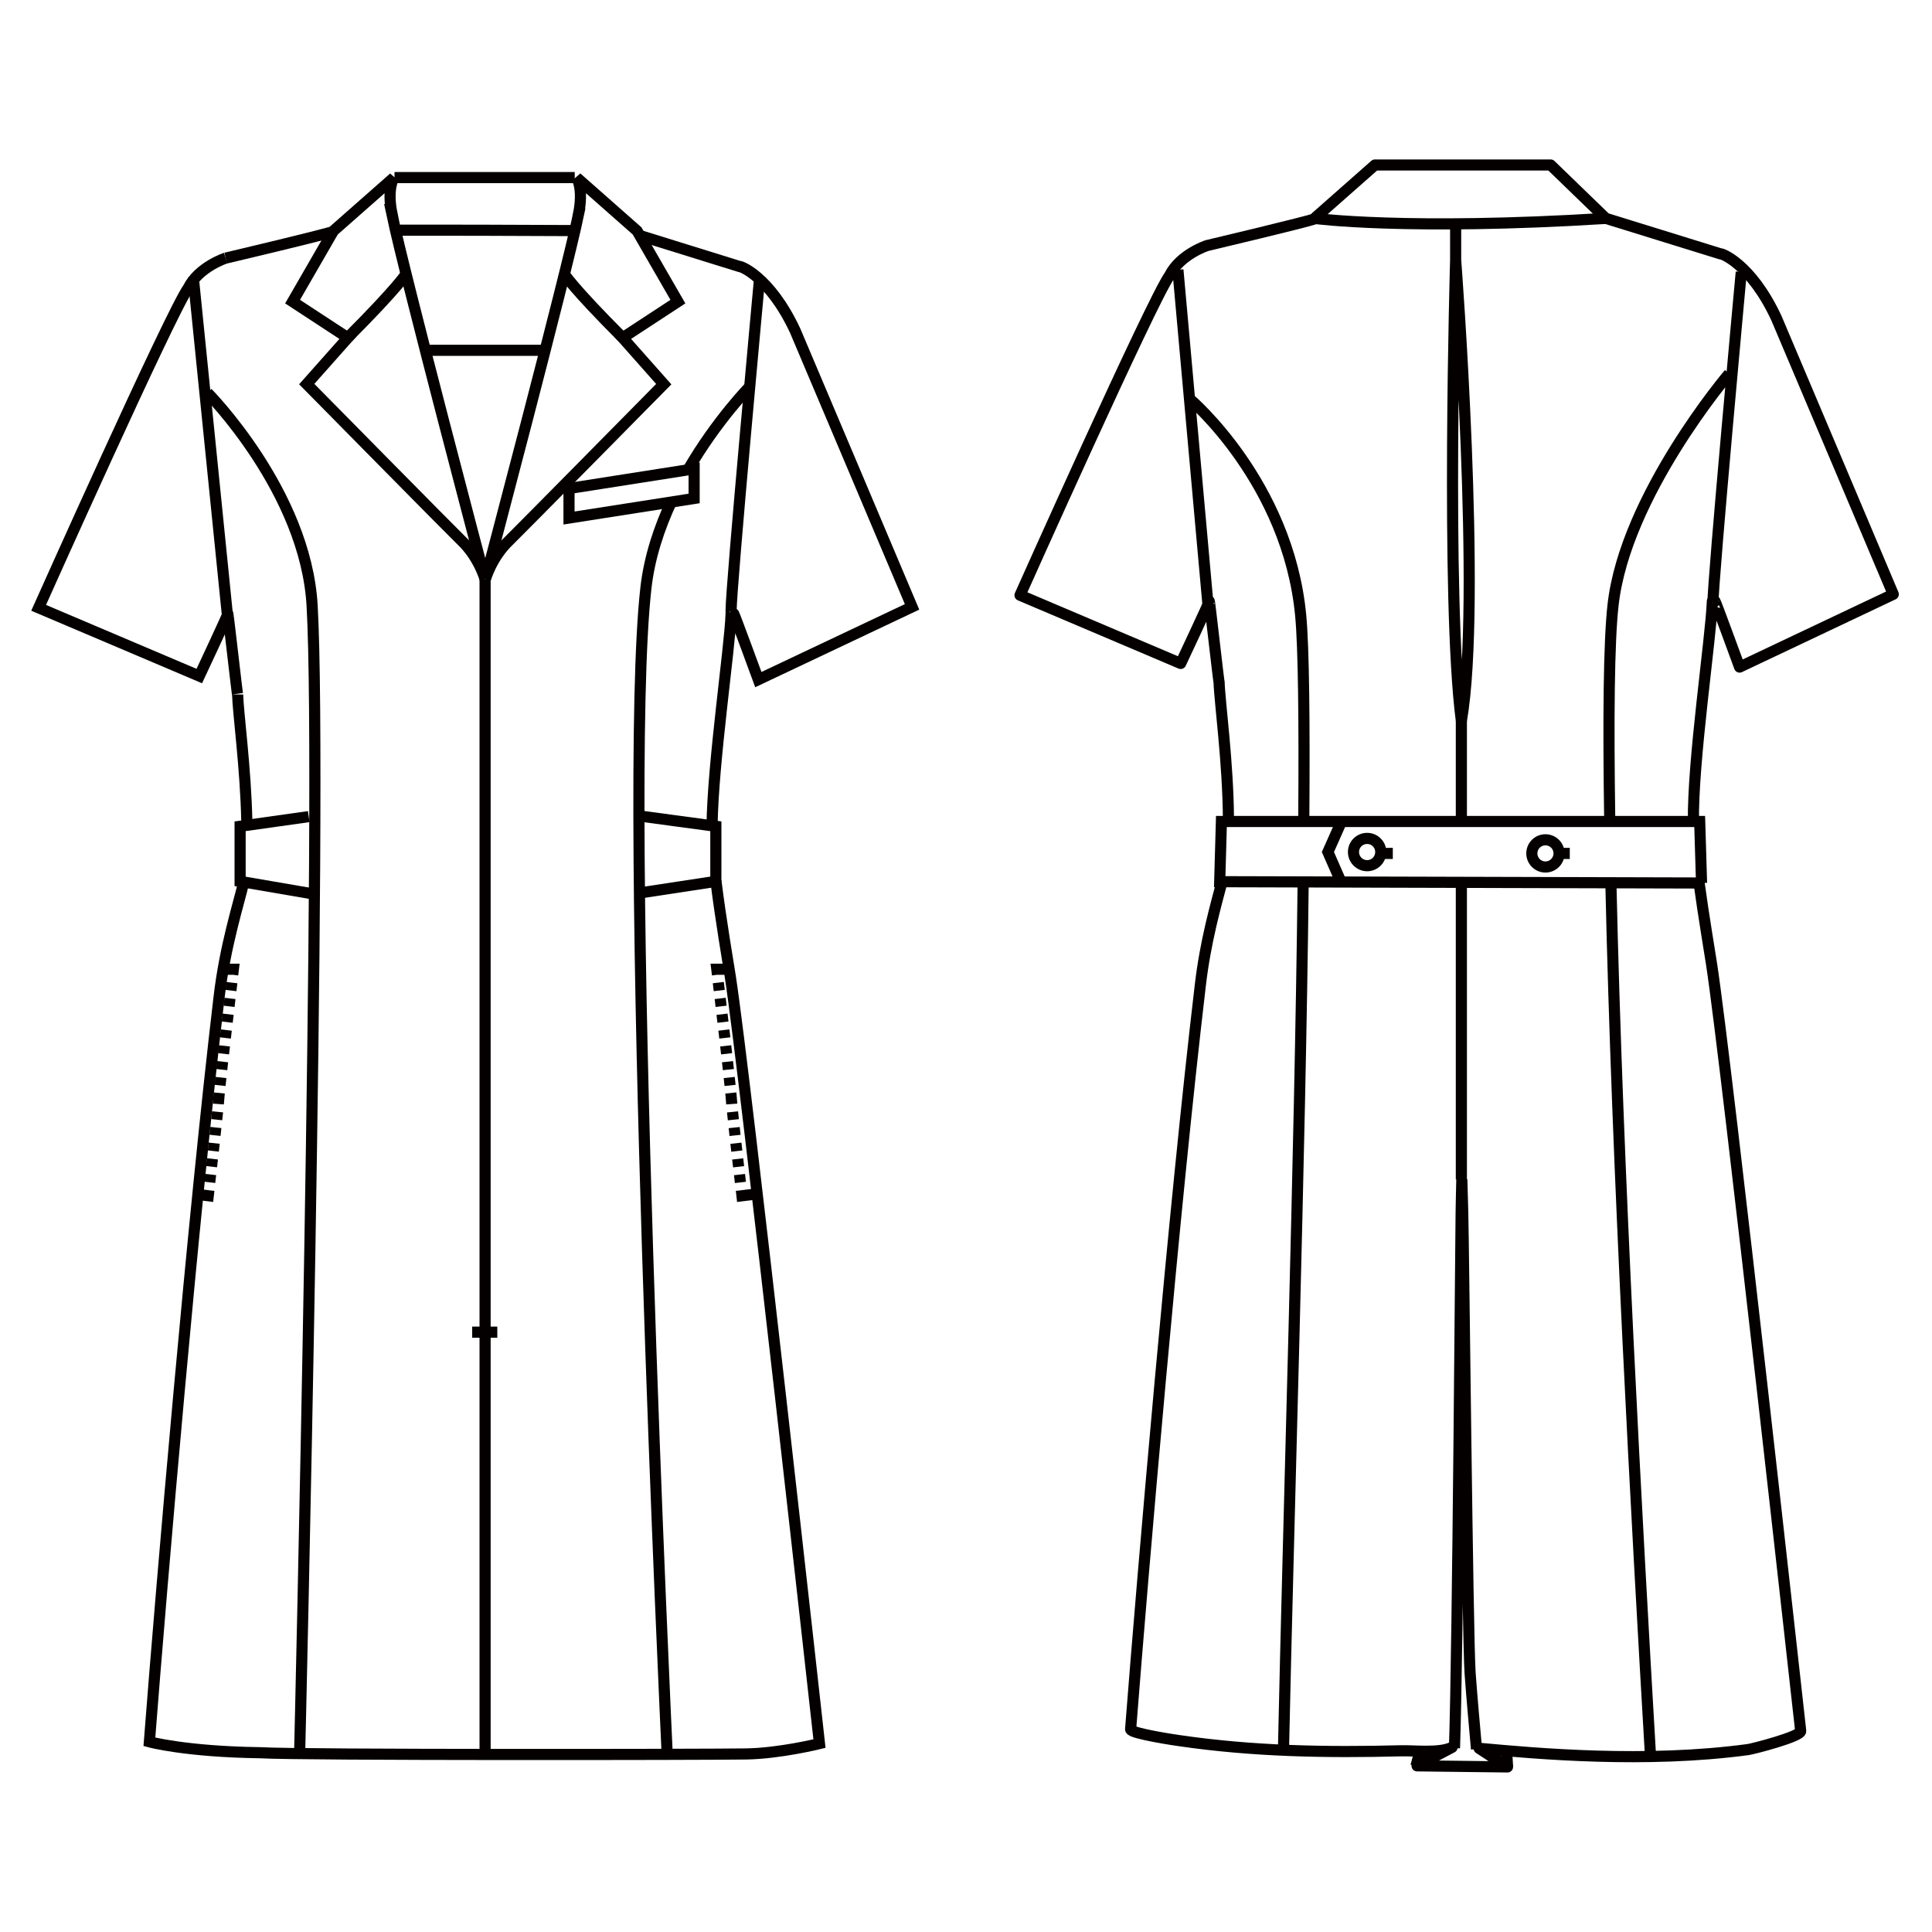 <?xml version="1.0" encoding="UTF-8"?>
<svg id="_レイヤー_1" data-name="レイヤー_1" xmlns="http://www.w3.org/2000/svg" version="1.1" viewBox="0 0 250 250">
  <!-- Generator: Adobe Illustrator 30.0.0, SVG Export Plug-In . SVG Version: 2.1.1 Build 123)  -->
  <defs>
    <style>
      .st0 {
        stroke-dasharray: 1.03 1.03;
      }

      .st0, .st1, .st2, .st3 {
        fill: none;
        stroke: #040000;
        stroke-width: 1.44px;
      }

      .st2 {
        stroke-linejoin: round;
      }

      .st3 {
        stroke-dasharray: 1.02 1.02;
      }
    </style>
  </defs>
  <g>
    <path class="st1" d="M52.54,35.45s-1.02,1.7-7.55,8.25"/>
    <line class="st1" x1="51.05" y1="22.98" x2="74.37" y2="22.98"/>
    <path class="st1" d="M50.71,27.7c1.66,7.98,12.06,47.26,12.06,47.26,0,0-.78-2.86-3.1-5.05-.86-.81-19.98-20.21-19.98-20.21l5.32-5.99-7.15-4.68,5.28-9.15,7.82-6.89s-.92,1.39-.23,4.72Z"/>
    <polygon class="st1" points="89.82 64.5 73.63 67.03 73.63 63.21 89.82 60.67 89.82 64.5"/>
    <polyline class="st1" points="82.84 115.54 92.63 114.05 92.63 106.92 82.84 105.6"/>
    <polyline class="st1" points="40.21 115.62 31.07 114.05 31.07 106.92 39.95 105.67"/>
    <line class="st1" x1="62.77" y1="226.87" x2="62.77" y2="74.96"/>
    <path class="st1" d="M97.13,49.91s-4.35,4.39-8.16,10.98"/>
    <path class="st1" d="M86.91,64.85c-1.6,3.43-2.88,7.25-3.33,11.24-3.1,27.34,2.75,150.82,2.75,150.82"/>
    <path class="st1" d="M26.85,50.83s12.72,12.8,13.54,27.56c1.36,24.37-1.61,148.18-1.61,148.18"/>
    <path class="st1" d="M98.28,36.13s-3.68,39.73-3.68,42.94"/>
    <line class="st1" x1="29.48" y1="80.12" x2="25.01" y2="35.89"/>
    <path class="st1" d="M29.2,33.4s-3.47,1.12-4.85,3.88c-2.29,3.21-19.35,41.37-19.35,41.37l20.79,8.83s3.75-7.99,3.69-8.05c.04-.11,1.26,10.84,1.27,10.45.05,2.31,1.05,9.51,1.19,16.48"/>
    <path class="st1" d="M31.54,114.14c-.62,2.71-2.43,8.25-3.2,14.98-3.4,28.76-7.4,75.45-9.01,96.27,0,0,4.66,1.28,14.3,1.41,5.05.32,58.57.24,62.93.16,4.36-.07,9.48-1.34,9.48-1.34,0,0-9.57-86.46-11.54-99.25-.26-1.68-1.24-7.39-1.86-12.38"/>
    <path class="st1" d="M92.14,106.82c.12-8.24,2.27-22.69,2.47-27.39,0,0,.34-.01.34,0,.04-.05,3.18,8.51,3.18,8.51l19.89-9.41s-14.92-35.28-15.13-35.75c-3.33-7.12-7.21-8.42-7.22-8.3l-13-4.04"/>
    <path class="st1" d="M74.73,29.84c-6.46-.03-16.71-.07-23.78-.05"/>
    <path class="st1" d="M43.15,29.93c-.23.23-13.95,3.47-13.95,3.47"/>
    <path class="st0" d="M30,127.15c-.4,3.33-1.25,10.57-1.58,13.77"/>
    <path class="st3" d="M28.15,143.87c-.28,2.79-.81,7.44-1.07,9.64"/>
    <path class="st1" d="M27.03,154.02c-.05.45-.08.71-.08.71l-1.38-.17M28.37,141.43c-.03.3-.05.54-.06.71-.01.19-.04.44-.06.72M29,125.42h1.2s-.03.26-.09.71"/>
    <path class="st0" d="M92.95,127.15c.4,3.33,1.25,10.57,1.57,13.77"/>
    <path class="st3" d="M94.79,143.88c.28,2.79.82,7.44,1.08,9.64"/>
    <path class="st1" d="M95.93,154.02c.05.45.08.71.08.71l1.38-.17M94.57,141.43c.03.3.05.54.06.71.01.19.04.44.06.72M93.95,125.42h-1.2s.03.26.09.71"/>
    <path class="st1" d="M73.03,35.46s1.01,1.7,7.55,8.25"/>
    <path class="st1" d="M74.87,27.7c-1.65,7.98-12.06,47.26-12.06,47.26,0,0,.79-2.86,3.1-5.04.86-.82,19.98-20.21,19.98-20.21l-5.32-6,7.15-4.68-5.28-9.15-7.82-6.9s.92,1.39.24,4.72Z"/>
    <line class="st1" x1="54.9" y1="45.33" x2="70.1" y2="45.33"/>
    <line class="st1" x1="61.1" y1="172.38" x2="64.35" y2="172.38"/>
  </g>
  <g>
    <path class="st1" d="M170.11,28.26s11.85,1.6,37.69,0M189.1,93.28v12.84M189.1,114.23v38.38M223.75,48.35s-13.42,15.76-15.02,29.92c-.54,4.73-.63,14.83-.43,27.95M208.45,114.33c.81,36.66,3.37,82.97,5.13,112.97M153.95,51.62s12.72,10.74,14.36,28.03c.39,4.14.49,13.67.4,26.25M168.63,114.03c-.41,36.03-1.91,82.6-2.55,112.44M225.32,35.2s-3.67,39.74-3.67,42.95M156.35,78.67l-3.93-43.76"/>
    <path class="st1" d="M188.21,226.21c.45-13.39.81-66.72.86-69.24.04-1.46.04-2.92.09-4.36.03,1.45.08,2.91.12,4.38.1,3.52.63,54.81.95,59.5.24,3.29.54,6.56.83,9.84"/>
    <path class="st2" d="M219.13,106.42c-.12-7.93,2.25-23.67,2.45-28.62,0,.02.34,0,.34,0,.05-.05,3.18,8.52,3.18,8.52l19.89-9.42s-14.91-35.27-15.13-35.75c-3.32-7.12-7.22-8.42-7.23-8.3l-14.85-4.6-7.13-6.9h-22.73l-7.82,6.9s-.01.03-.02.08c-.91.37-13.9,3.45-13.9,3.45,0,0-3.46,1.12-4.84,3.87-2.3,3.21-19.35,41.37-19.35,41.37l20.79,8.83s3.76-7.99,3.7-8.05c.04-.11,1.26,10.84,1.27,10.45.06,2.46,1.18,10.49,1.21,17.85M158.14,114.05c-.79,3-2.17,7.8-2.82,13.45-3.4,28.76-7.4,75.45-9.02,96.27-.04.53,5.97,1.43,6.32,1.47,9.58,1.4,19.05,1.56,28.72,1.31,1.77-.04,4.96.35,6.56-.45l-4.53,2.4,11.7.14-3.68-2.41c7.49.69,21.56,1.96,34.83.16.6-.08,6.86-1.69,6.79-2.4,0,0-9.57-86.45-11.54-99.27-.22-1.47-1-6.03-1.61-10.49"/>
    <path class="st1" d="M188.36,28.95v4.7s-1.29,44.09.74,59.63c2.66-15.39-.74-59.63-.74-59.63M201.54,110.43h1.59M178.64,110.43h1.59M201.74,110.43c0,.97-.79,1.76-1.76,1.76s-1.76-.79-1.76-1.76.78-1.76,1.76-1.76,1.76.79,1.76,1.76ZM178.67,110.25c0,.98-.79,1.77-1.76,1.77s-1.77-.79-1.77-1.77.79-1.76,1.77-1.76,1.76.79,1.76,1.76ZM173.58,106.31l-1.75,3.94,1.7,3.88M220.19,114.26l-62.36-.17.22-7.79h61.89l.24,7.96ZM195.08,228.65l-.14-2.27M183.22,228.54l.56-2.08"/>
  </g>
</svg>